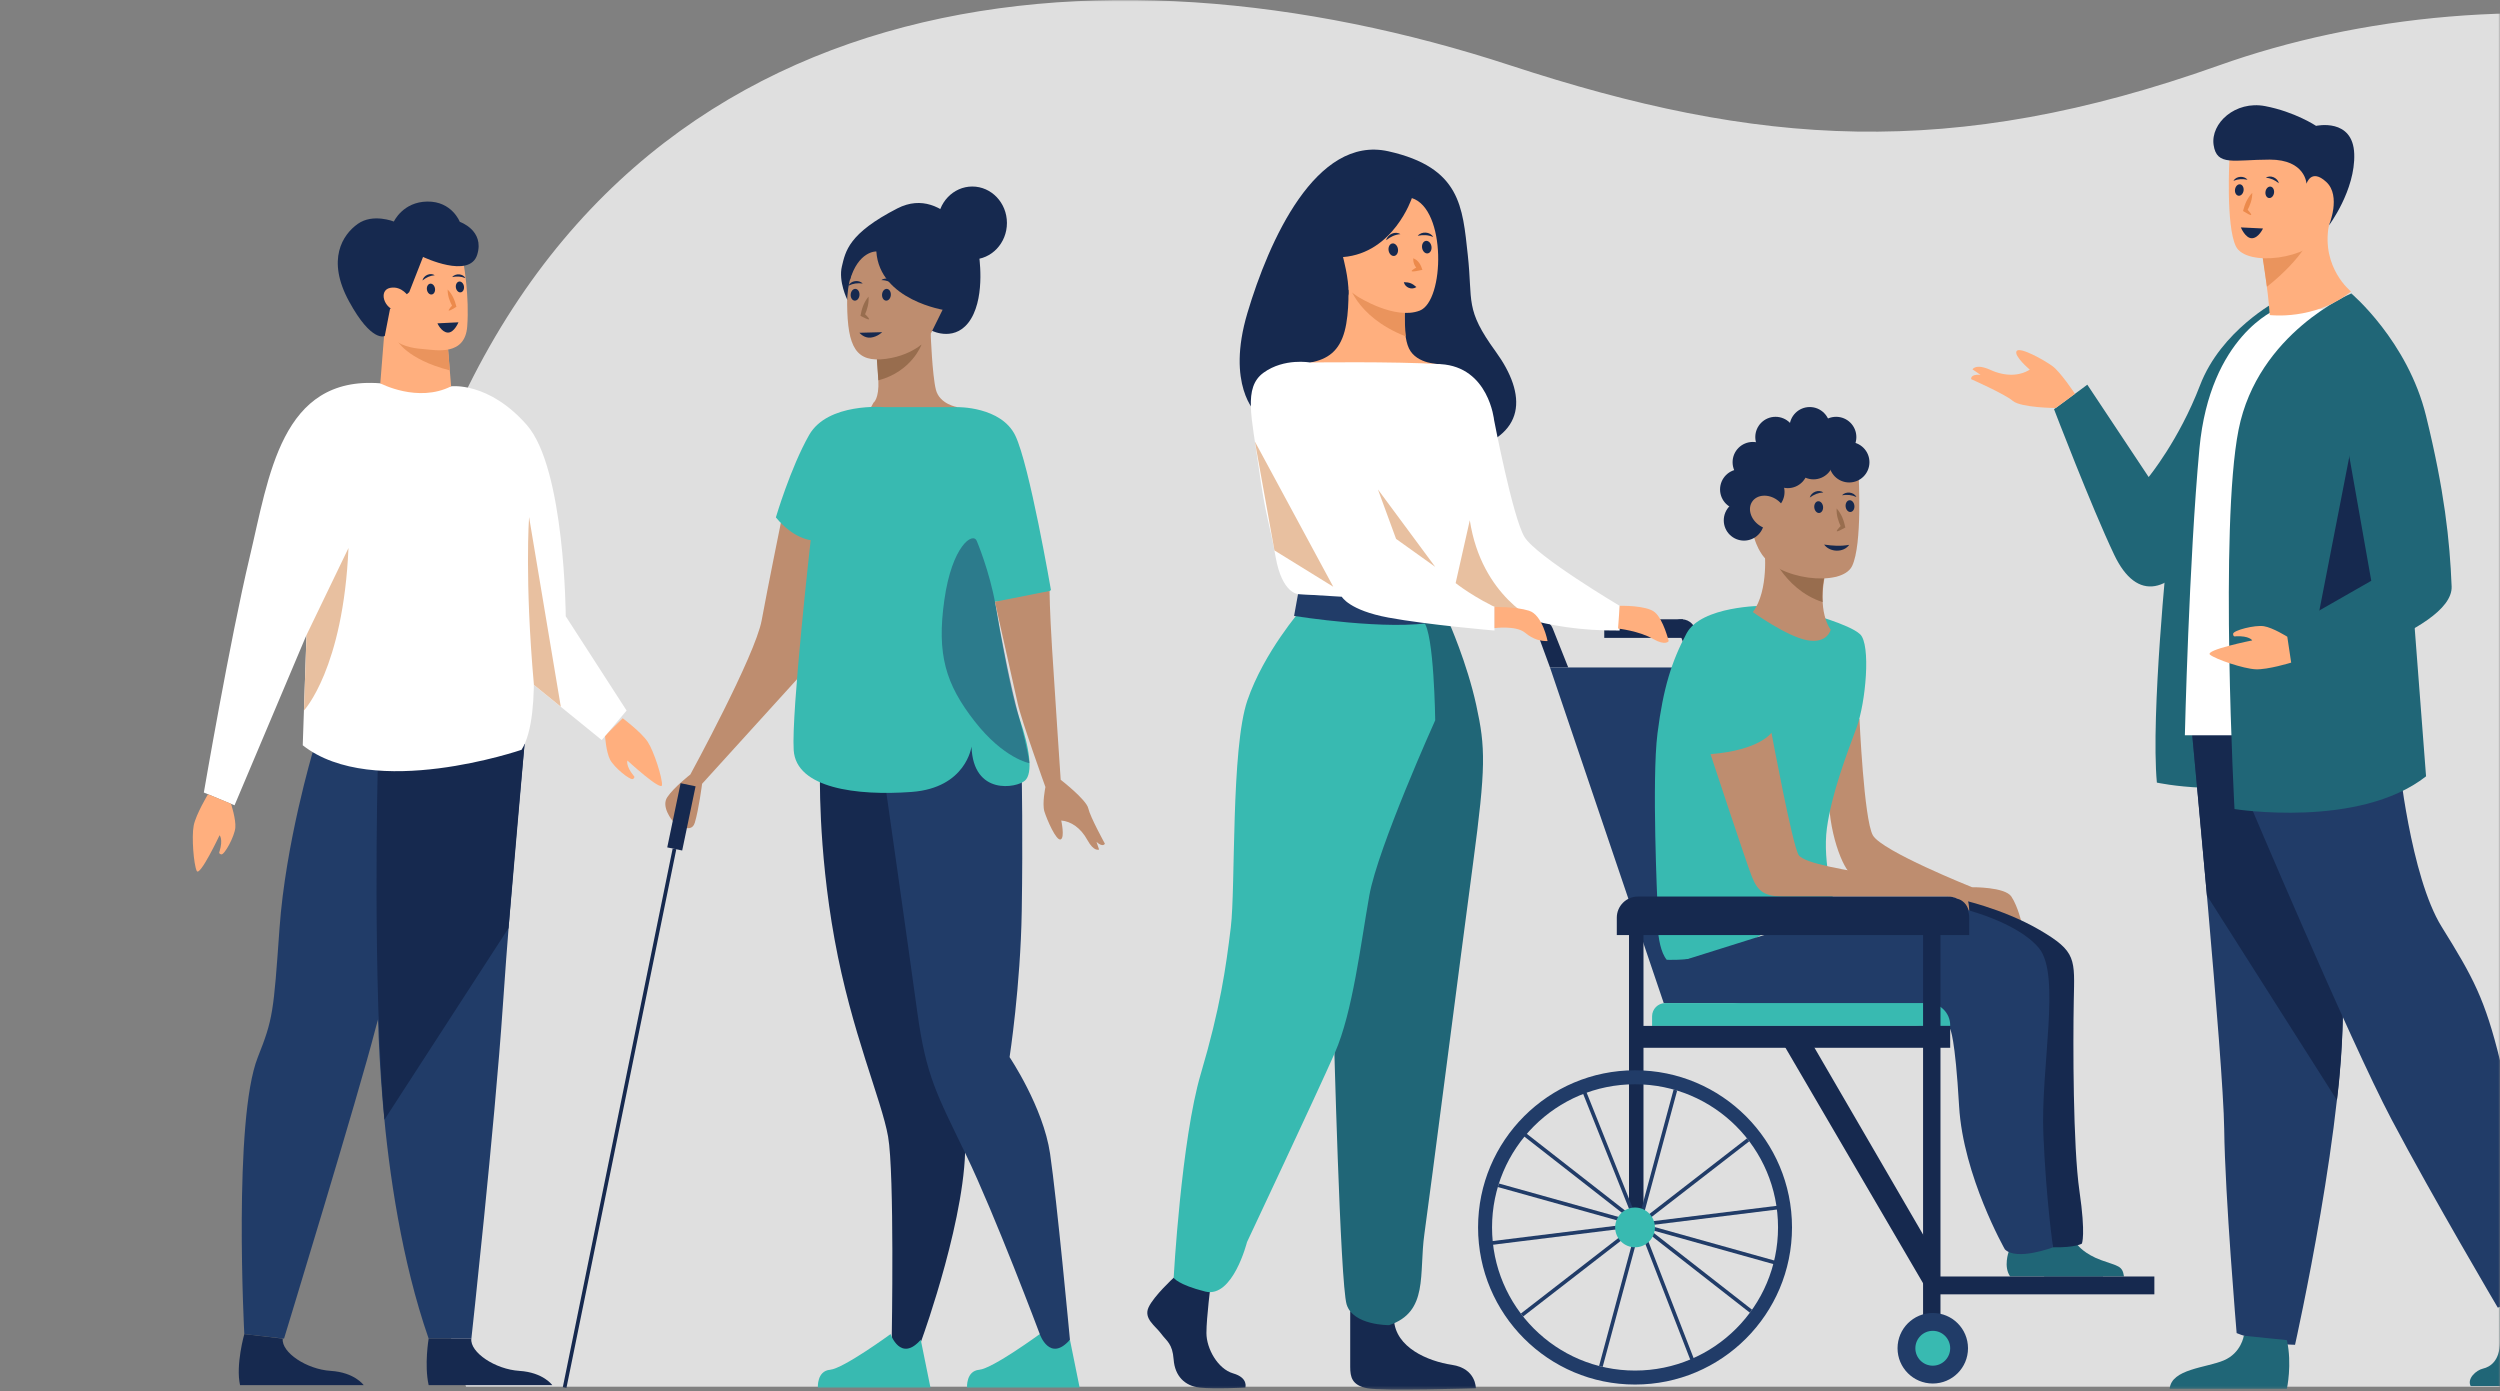 <svg width="708" height="394" viewBox="0 0 708 394" fill="none" xmlns="http://www.w3.org/2000/svg">
<rect x="0" y="0" width="708" height="394" fill="#808080" stroke="none"/>
<mask id="mask0_522_9658" style="mask-type:alpha" maskUnits="userSpaceOnUse" x="0" y="0" width="708" height="394">
<rect width="708" height="393.641" fill="#002E4F"/>
</mask>
<g mask="url(#mask0_522_9658)">
<path opacity="0.75" d="M131.988 392.719C131.988 392.719 81.058 245.525 121.835 134.625C174.036 -7.345 311.73 -19.483 427.732 18.516C497.812 41.473 552.508 45.548 628.435 18.516C707 -9.456 825.641 -3.321 906.104 85.905C986.567 175.131 899.849 392.719 899.849 392.719H121.835H131.988Z" fill="white"/>
<path d="M176.357 203.406C176.357 203.406 181.647 207.375 183.435 210.09C185.223 212.805 187.594 220.329 187.485 222.313C187.376 224.298 177.695 215.398 177.695 215.398C177.695 215.398 177.111 216.786 179.41 219.635C179.41 219.635 180.054 220.061 179.288 220.597C178.522 221.133 173.876 217.298 172.757 215.106C171.638 212.927 171.334 208.361 171.334 208.361L176.357 203.406Z" fill="#FFAF7E"/>
<path d="M88.56 213C88.56 213 80.861 238.883 79.159 262.892C77.456 286.9 77.31 288.556 73.005 299.428C65.999 317.105 69.186 377.82 69.186 377.82L80.436 379.098C80.436 379.098 101.658 309.63 106.329 291.356C110.999 273.082 137.524 213 137.524 213H88.56Z" fill="#213C68"/>
<path d="M106.96 279.255C106.96 279.255 106.108 335.124 121.396 379.099H133.497C133.497 379.099 140.077 319.188 142.412 284.77C144.747 250.352 148.566 210.663 148.566 210.663H106.96V279.243V279.255Z" fill="#213C68"/>
<path d="M108.858 317.118L144.018 262.843L148.554 210.675L106.96 218.199C106.96 218.199 105.452 278.487 108.87 317.105L108.858 317.118Z" fill="#16294F"/>
<path d="M133.485 379.099C133.059 383.007 140.271 387.803 147.07 388.23C153.856 388.656 156.41 392.272 156.41 392.272H121.396C120.119 386.537 121.396 379.099 121.396 379.099H133.497H133.485Z" fill="#16294F"/>
<path d="M80.07 379.099C79.644 383.007 86.856 387.803 93.654 388.23C100.441 388.656 102.995 392.272 102.995 392.272H67.981C66.704 386.537 69.185 377.82 69.185 377.82L80.07 379.099Z" fill="#16294F"/>
<path d="M127.757 109.406C127.757 109.406 138.362 108.03 149.186 120.351C160.01 132.672 160.217 174.528 160.217 174.528L177.451 201.227L170.409 209.579L151.193 193.971C151.193 193.971 150.67 171.083 149.819 171.764C149.819 171.764 154.063 202.359 147.703 212.342C147.703 212.342 105.683 226.794 85.737 211.064L86.796 179.836L66.424 228.06L57.728 224.444C57.728 224.444 65.159 181.102 70.669 157.946C76.19 134.79 79.547 106.374 107.702 108.554L127.757 109.406Z" fill="white"/>
<path d="M98.69 155.195L86.808 179.836L86.078 201.215C86.078 201.215 97.206 189.393 98.69 155.183V155.195Z" fill="#E8C0A0"/>
<path d="M149.831 146.478C149.831 146.478 148.554 164.326 151.205 193.959L158.819 200.143L149.843 146.478H149.831Z" fill="#E8C0A0"/>
<path d="M58.908 224.932C58.908 224.932 55.491 230.605 54.858 233.783C54.226 236.972 54.858 244.825 55.71 246.639C56.561 248.453 62.18 236.546 62.18 236.546C62.18 236.546 63.238 237.605 62.18 241.112C62.18 241.112 61.742 241.745 62.654 241.964C63.566 242.183 66.424 236.863 66.643 234.428C66.862 231.993 65.427 227.634 65.427 227.634L58.908 224.932Z" fill="#FFAF7E"/>
<path d="M109.294 88.588L107.701 108.554C107.701 108.554 118.306 114.179 127.756 109.407L126.479 93.896L109.294 88.588Z" fill="#FFAF7E"/>
<path d="M112.385 96.319C112.385 96.319 115.121 101.748 127.38 104.89L126.59 95.296L112.385 96.319Z" fill="#EA945D"/>
<path d="M131.38 75.244C131.38 75.244 132.949 84.083 132.317 92.459C131.697 100.835 123.548 99.167 120.058 98.875C116.567 98.583 104.162 97.828 109.075 80.747C113.989 63.666 129.191 65.285 131.368 75.256L131.38 75.244Z" fill="#FFAF7E"/>
<path d="M115.912 82.72L110.451 87.516L108.967 95.15C108.967 95.15 105.306 97.195 98.849 85.349C92.391 73.503 97.036 66.442 101.33 63.398C105.623 60.355 111.546 62.741 111.546 62.741C111.546 62.741 114.1 57.153 121.044 57.08C127.989 57.007 130.214 62.826 130.214 62.826C130.214 62.826 137.305 65.237 135.14 72.152C132.975 79.067 119.804 72.761 119.804 72.761L115.9 82.72H115.912Z" fill="#16294F"/>
<path d="M115.85 84.168C115.85 84.168 113.88 80.844 110.487 81.526C107.093 82.208 108.723 87.637 112.578 88.064C116.422 88.502 115.85 84.156 115.85 84.156V84.168Z" fill="#FFAF7E"/>
<path d="M126.772 81.989C128.122 83.353 128.815 85.069 129.265 86.883C127.124 88.21 126.054 88.673 128.316 86.226L128.158 86.847C127.343 85.337 126.76 83.767 126.772 82.001V81.989Z" fill="#EC8A4C"/>
<path d="M122.276 83.401C122.907 83.307 123.316 82.546 123.191 81.701C123.065 80.857 122.452 80.248 121.821 80.342C121.189 80.436 120.78 81.197 120.905 82.042C121.031 82.887 121.644 83.495 122.276 83.401Z" fill="#16294F"/>
<path d="M130.477 82.796C131.108 82.701 131.518 81.941 131.392 81.096C131.266 80.251 130.653 79.643 130.022 79.737C129.391 79.831 128.981 80.592 129.106 81.436C129.232 82.281 129.846 82.89 130.477 82.796Z" fill="#16294F"/>
<path d="M123.877 91.57L129.836 91.278C129.836 91.278 128.62 94.261 126.82 94.188C125.02 94.115 123.877 91.57 123.877 91.57Z" fill="#16294F"/>
<path d="M119.633 79.432C119.949 77.983 121.871 77.107 123.123 77.947C121.749 78.068 120.74 78.568 119.633 79.432Z" fill="#16294F"/>
<path d="M128.037 78.471C128.998 77.339 131.102 77.448 131.819 78.775C130.542 78.252 129.424 78.215 128.037 78.471Z" fill="#16294F"/>
<path d="M221.131 148.099C221.131 148.099 217.542 165.709 215.701 175.699C213.86 185.688 195.506 219.33 195.506 219.33C195.506 219.33 190.799 223.002 188.971 225.766C187.13 228.517 190.457 232.426 190.457 232.426C190.457 232.426 195.624 236.795 196.768 233.005C197.912 229.214 198.832 221.975 198.832 221.975L228.547 189.242L232.215 138.951L221.118 148.099H221.131Z" fill="#BE8D6F"/>
<path d="M232.231 217.962C232.231 217.962 231.547 239.665 236.359 266.081C241.171 292.497 249.665 311.436 251.506 321.887C253.346 332.337 252.544 378.732 252.544 378.732L252.084 383.326H259.079H259.657L261.262 378.732C261.262 378.732 274.225 342.906 273.305 322.347C272.385 301.789 266.31 248.734 266.31 248.734L261.143 211.986L232.231 217.962Z" fill="#16294F"/>
<path d="M260.759 379.416L263.507 392.973H231.623C231.623 392.973 231.281 388.261 235.068 387.919C238.855 387.577 252.213 377.811 252.213 377.811C252.213 377.811 255.027 385.958 260.759 379.416Z" fill="#38BAB1"/>
<path d="M289.358 219.909C289.358 219.909 289.7 236.796 289.358 258.039C289.016 279.282 285.914 299.38 285.914 299.38C285.914 299.38 295.433 313.502 297.379 326.703C299.325 339.905 303.006 379.416 303.006 379.416L301.402 385.155L294.46 384.233V377.797C294.46 377.797 281.785 344.037 273.528 326.927C265.271 309.817 262.287 304.881 259.762 286.507C257.238 268.134 250.361 219.909 250.361 219.909L269.636 211.183L279.129 208.998L289.358 219.909Z" fill="#213C68"/>
<path d="M303.005 379.416L305.753 392.973H273.869C273.869 392.973 273.527 388.261 277.314 387.919C281.101 387.577 294.459 377.811 294.459 377.811C294.459 377.811 297.273 385.958 303.005 379.416Z" fill="#38BAB1"/>
<path d="M263.995 93.702C263.995 93.702 270.884 97.15 275.013 90.253C279.141 83.37 277.195 71.893 277.195 71.893C277.195 71.893 268.018 51.9 254.134 59.02C240.249 66.141 239.447 71.195 238.422 75.446C237.396 79.698 239.934 84.844 239.934 84.844L252.306 90.595L263.995 93.688V93.702Z" fill="#16294F"/>
<path d="M275.355 73.485C280.772 73.485 285.164 68.859 285.164 63.153C285.164 57.447 280.772 52.821 275.355 52.821C269.938 52.821 265.547 57.447 265.547 63.153C265.547 68.859 269.938 73.485 275.355 73.485Z" fill="#16294F"/>
<path d="M263.574 94.57C263.574 94.57 264.008 106.232 265.046 110.364C266.085 114.497 271.121 115.3 271.121 115.3L267.347 129.304H239L247.375 114.037C247.375 114.037 248.979 112.997 248.756 107.719C248.532 102.441 247.954 97.269 247.954 97.269L263.574 94.57Z" fill="#BE8D6F"/>
<path d="M260.984 97.571C260.984 97.571 258.263 105.192 248.744 107.719L248.191 99.796L260.984 97.571Z" fill="#986D4E"/>
<path d="M271.12 115.3C271.12 115.3 283.506 115.076 287.529 123.342C291.539 131.607 297.627 167.091 297.627 167.091C297.627 167.091 294.418 170.421 281.796 170.421C281.796 170.421 285.701 194.876 288.673 203.378C291.657 211.881 292.578 219.001 290.277 221.068C287.976 223.134 275.59 225.437 275.13 211.42C275.13 211.42 273.645 223.134 258.156 224.279C242.668 225.424 225.457 223.239 224.773 212.447C224.09 201.654 229.586 152.969 229.586 152.969C229.586 152.969 224.773 152.627 219.725 146.533C219.725 146.533 223.853 132.529 229.125 123.223C234.398 113.918 250.465 115.3 250.465 115.3H271.107H271.12Z" fill="#38BAB1"/>
<path opacity="0.5" d="M276.617 153.192C276.617 153.192 280.286 161.826 281.929 171.316C283.573 180.806 286.202 194.389 288.661 203.378C291.12 212.367 291.54 216.132 291.54 216.132C291.54 216.132 284.296 214.868 276.039 204.299C267.782 193.73 265.257 185.32 267.44 169.895C269.623 154.469 275.579 150.56 276.617 153.206V153.192Z" fill="#213C68"/>
<path d="M188.963 239.982L193.197 240.866L196.985 222.686L192.75 221.802L188.963 239.982Z" fill="#16294F"/>
<path d="M159.902 392.96L191.011 240.415" stroke="#16294F" stroke-width="1.05" stroke-miterlimit="10"/>
<path d="M263.088 95.544C263.088 95.544 259.419 100.48 250.926 101.625C242.432 102.77 240.026 98.387 239.908 86.107C239.789 73.828 247.481 66.707 247.481 66.707L266.296 70.958L268.36 84.857L263.088 95.531V95.544Z" fill="#BE8D6F"/>
<path d="M267.677 87.858C267.677 87.858 249.099 85.107 248.178 71.208C248.178 71.208 243.064 70.984 240.631 79.54C240.631 79.54 239.001 64.667 254.147 62.258C269.294 59.85 272.16 76.618 272.16 76.618V86.607L267.69 87.871L267.677 87.858Z" fill="#16294F"/>
<path d="M245.969 83.976C246.127 85.884 245.614 87.621 244.865 89.306L244.655 88.661C247.284 91.136 246.088 90.714 243.682 89.451C244.023 87.463 244.641 85.568 245.983 83.989L245.969 83.976Z" fill="#986D4E"/>
<path d="M252.288 83.57C252.357 82.649 251.855 81.861 251.167 81.81C250.479 81.758 249.866 82.462 249.797 83.383C249.728 84.303 250.23 85.092 250.917 85.143C251.605 85.195 252.219 84.491 252.288 83.57Z" fill="#16294F"/>
<path d="M243.405 83.571C243.474 82.65 242.972 81.862 242.284 81.811C241.597 81.759 240.983 82.463 240.914 83.384C240.845 84.305 241.347 85.093 242.035 85.144C242.723 85.196 243.336 84.492 243.405 83.571Z" fill="#16294F"/>
<path d="M243.393 94.241C243.393 94.241 244.694 95.847 246.614 95.61C248.547 95.373 249.835 94.07 249.835 94.07" fill="#16294F"/>
<path d="M253.478 80.658C252.216 79.816 251.085 79.355 249.6 79.329C250.875 78.329 253.018 79.118 253.478 80.658Z" fill="#16294F"/>
<path d="M244.327 80.29C242.815 80.119 241.605 80.251 240.277 80.922C240.948 79.435 243.209 79.145 244.327 80.29Z" fill="#16294F"/>
<path d="M297.233 167.368C297.233 167.368 297.272 172.791 297.943 183.61C298.614 194.429 300.389 220.831 300.389 220.831C300.389 220.831 307.659 226.451 308.198 228.912C308.738 231.374 312.905 238.929 312.905 238.929C312.905 238.929 312.419 240.113 310.539 238.442L311.262 240.587C311.262 240.587 309.816 241.337 307.949 237.902C306.082 234.467 303.307 232.598 300.546 232.374C300.546 232.374 301.624 237.296 300.362 237.731C299.1 238.165 296.497 232.111 295.787 229.86C295.077 227.609 296.063 222.884 296.063 222.884C296.063 222.884 289.278 204.089 288.2 199.167C287.122 194.244 281.758 170.422 281.758 170.422L297.207 167.368H297.233Z" fill="#BE8D6F"/>
<path d="M435.538 179.713L438.956 189.019H444.124L439.719 177.95C438.904 175.923 436.642 174.883 434.578 175.607L435.538 179.713Z" fill="#16294F"/>
<path d="M475.837 179.713L479.255 189.019H484.422L480.018 177.95C479.203 175.923 476.941 174.883 474.877 175.607L475.837 179.713Z" fill="#16294F"/>
<path d="M476.586 175.383H454.326V180.648H476.586V175.383Z" fill="#16294F"/>
<path d="M438.957 189.019H484.423L491.904 284.073H471.17L438.957 189.019Z" fill="#213C68"/>
<path d="M526.602 203.484C526.602 203.484 527.864 232.045 530.388 236.547C532.913 241.048 558.499 251.261 558.499 251.261C558.499 251.261 567.794 251.143 569.622 253.907C571.463 256.658 572.607 261.607 572.607 261.607L553.266 254.118C553.266 254.118 526.891 249.182 524.432 247.721C521.974 246.26 517.556 235.428 517.898 223.49C518.239 211.553 526.615 203.511 526.615 203.511L526.602 203.484Z" fill="#BE8D6F"/>
<path d="M568.847 354.541C568.847 354.541 567.322 358.74 569.281 361.504H595.55C595.55 361.504 596.352 357.95 590.738 357.253C585.124 356.555 580.417 353.238 580.417 353.238C580.417 353.238 570.162 350.33 568.86 354.541H568.847Z" fill="#206677"/>
<path d="M588.424 352.633C588.424 352.633 590.265 355.133 595.09 356.884C599.902 358.634 601.059 358.398 601.519 361.504H578.918V349.908L588.437 352.633H588.424Z" fill="#206677"/>
<path d="M554.461 254.564C554.461 254.564 566.873 257.118 577.536 263.317C588.199 269.516 587.515 271.583 587.292 283.533C587.068 295.484 587.068 324.638 588.896 337.273C590.736 349.908 589.579 352.198 589.579 352.198C589.579 352.198 587.857 353.343 581.441 353.238L569.621 320.742L566.412 273.544L554.461 254.578V254.564Z" fill="#16294F"/>
<path d="M499.385 171.554C499.385 171.554 481.833 171.541 477.638 179.372C473.444 187.203 471.038 194.758 469.395 207.736C467.751 220.713 469.395 256.079 469.395 256.079C469.395 256.079 468.632 267.674 472.011 271.807C472.011 271.807 489.011 272.847 501.384 262.844C513.756 252.854 519.765 256.763 519.765 256.763C519.765 256.763 516.017 244.47 517.385 234.48C518.765 224.491 523.13 213.237 525.76 206.117C528.39 198.996 529.889 182.465 526.759 179.596C523.63 176.727 511.889 173.621 511.889 173.621L499.385 171.541V171.554Z" fill="#38BAB1"/>
<path d="M484.422 213.593C484.422 213.593 494.375 243.799 496.084 248.156C497.793 252.512 499.752 253.894 505.143 253.894H551.713C551.713 253.894 557.683 253.894 557.683 259.343C557.683 259.343 558.366 251.249 552.87 249.406C547.361 247.563 544.955 250.09 533.832 248.261C522.709 246.418 511.125 244.589 509.403 242.18C507.681 239.772 501.672 207.499 501.672 207.499C501.672 207.499 498.451 212.435 484.422 213.58V213.593Z" fill="#BE8D6F"/>
<path d="M555.397 257.237C555.397 257.237 571.109 260.909 577.42 268.491C583.731 276.072 577.88 302.25 578.682 321.256C579.484 340.261 581.43 353.239 581.43 353.239C581.43 353.239 571.109 357.148 567.782 353.818C567.782 353.818 555.962 333.036 554.818 313.28C553.675 293.524 552.294 291.458 552.294 291.458L490.814 284.074C490.814 284.074 478.889 282.034 477.271 271.82L515.243 259.883L555.397 257.237Z" fill="#213C68"/>
<path d="M499.714 155.431C499.714 155.431 501.055 167.158 496.4 173.344C496.4 173.344 505.985 180.228 511.744 181.307C517.503 182.4 518.463 178.333 518.463 178.333C518.463 178.333 514.216 173.265 517.227 161.17C520.238 149.074 499.714 155.431 499.714 155.431Z" fill="#BE8D6F"/>
<path d="M500.896 155.088C500.896 155.088 504.709 166.749 516.174 170.527C516.174 170.527 515.649 166.117 517.226 161.155L500.91 155.088H500.896Z" fill="#986D4E"/>
<path d="M505.499 159.629C505.499 159.629 512.152 163.42 518.581 163.42C525.011 163.42 524.656 154.812 525.352 147.349C526.036 139.887 521.908 133.108 518.239 133.108C514.571 133.108 494.836 141.953 494.836 141.953L500.003 150.561L505.512 159.629H505.499Z" fill="#FFAF7E"/>
<path d="M526.364 134.596C526.364 134.596 527.469 154.207 524.51 160.314C521.552 166.421 503.013 164.197 498.609 156.431C498.609 156.431 494.388 150.324 496.413 140.887C498.438 131.45 522.288 130.897 522.288 130.897L526.351 134.596H526.364Z" fill="#BE8D6F"/>
<path d="M496.4 136.635C499.566 136.635 502.133 134.066 502.133 130.897C502.133 127.727 499.566 125.158 496.4 125.158C493.234 125.158 490.668 127.727 490.668 130.897C490.668 134.066 493.234 136.635 496.4 136.635Z" fill="#16294F"/>
<path d="M502.83 129.516C505.996 129.516 508.563 126.947 508.563 123.778C508.563 120.608 505.996 118.039 502.83 118.039C499.664 118.039 497.098 120.608 497.098 123.778C497.098 126.947 499.664 129.516 502.83 129.516Z" fill="#16294F"/>
<path d="M512.52 126.751C515.686 126.751 518.252 124.182 518.252 121.013C518.252 117.844 515.686 115.274 512.52 115.274C509.354 115.274 506.787 117.844 506.787 121.013C506.787 124.182 509.354 126.751 512.52 126.751Z" fill="#16294F"/>
<path d="M519.988 129.516C523.154 129.516 525.721 126.947 525.721 123.778C525.721 120.608 523.154 118.039 519.988 118.039C516.822 118.039 514.256 120.608 514.256 123.778C514.256 126.947 516.822 129.516 519.988 129.516Z" fill="#16294F"/>
<path d="M523.695 136.635C526.861 136.635 529.428 134.066 529.428 130.897C529.428 127.727 526.861 125.158 523.695 125.158C520.529 125.158 517.963 127.727 517.963 130.897C517.963 134.066 520.529 136.635 523.695 136.635Z" fill="#16294F"/>
<path d="M513.584 135.754C516.75 135.754 519.317 133.185 519.317 130.016C519.317 126.847 516.75 124.277 513.584 124.277C510.418 124.277 507.852 126.847 507.852 130.016C507.852 133.185 510.418 135.754 513.584 135.754Z" fill="#16294F"/>
<path d="M506.301 138.242C509.467 138.242 512.033 135.672 512.033 132.503C512.033 129.334 509.467 126.765 506.301 126.765C503.135 126.765 500.568 129.334 500.568 132.503C500.568 135.672 503.135 138.242 506.301 138.242Z" fill="#16294F"/>
<path d="M499.649 145.059C502.815 145.059 505.381 142.49 505.381 139.321C505.381 136.151 502.815 133.582 499.649 133.582C496.483 133.582 493.916 136.151 493.916 139.321C493.916 142.49 496.483 145.059 499.649 145.059Z" fill="#16294F"/>
<path d="M492.852 144.348C496.018 144.348 498.584 141.779 498.584 138.61C498.584 135.44 496.018 132.871 492.852 132.871C489.686 132.871 487.119 135.44 487.119 138.61C487.119 141.779 489.686 144.348 492.852 144.348Z" fill="#16294F"/>
<path d="M493.902 153.101C497.068 153.101 499.635 150.532 499.635 147.363C499.635 144.193 497.068 141.624 493.902 141.624C490.736 141.624 488.17 144.193 488.17 147.363C488.17 150.532 490.736 153.101 493.902 153.101Z" fill="#16294F"/>
<path d="M505.189 148.285C506.581 146.297 505.71 143.282 503.243 141.55C500.775 139.818 497.646 140.025 496.254 142.013C494.861 144.001 495.733 147.016 498.2 148.748C500.667 150.48 503.796 150.273 505.189 148.285Z" fill="#BE8D6F"/>
<path d="M507.84 131.463C511.006 131.463 513.572 128.894 513.572 125.725C513.572 122.556 511.006 119.986 507.84 119.986C504.674 119.986 502.107 122.556 502.107 125.725C502.107 128.894 504.674 131.463 507.84 131.463Z" fill="#16294F"/>
<path d="M516.36 130.015C519.525 130.015 522.092 127.446 522.092 124.277C522.092 121.107 519.525 118.538 516.36 118.538C513.194 118.538 510.627 121.107 510.627 124.277C510.627 127.446 513.194 130.015 516.36 130.015Z" fill="#16294F"/>
<path d="M382.38 371.335V387.103C382.38 389.972 382.867 392.328 387.219 393.157C391.584 393.986 417.959 393.157 417.959 393.157C417.959 393.157 418.077 387.55 411.188 386.524C404.311 385.484 395.239 381.588 394.779 373.783L382.367 371.335H382.38Z" fill="#16294F"/>
<path d="M332.392 361.846C332.392 361.846 326.764 367.018 325.279 370.23C323.793 373.441 327.225 375.508 328.829 377.692C330.433 379.877 332.037 380.443 332.378 385.037C332.72 389.63 335.481 392.499 339.715 392.96C343.962 393.421 352.679 392.96 352.679 392.96C352.679 392.96 353.599 390.209 349.234 388.946C344.869 387.682 341.661 381.917 341.661 377.508C341.661 373.099 342.923 363.333 342.923 363.333L332.365 361.846H332.392Z" fill="#16294F"/>
<path d="M410.28 176.095C410.28 176.095 415.447 187.651 418.077 199.707C420.72 211.763 420.825 217.159 417.156 244.601C413.488 272.044 404.994 338.076 403.39 349.448C401.786 360.819 404.653 371.494 393.411 375.284C393.411 375.284 383.208 375.403 381.368 369.427C379.527 363.452 377.699 290.773 377.699 290.773L379.303 194.31L380.342 173.646L410.28 176.108V176.095Z" fill="#206677"/>
<path d="M368.521 172.606C368.521 172.606 357.963 184.663 353.269 198.324C348.575 211.986 349.943 251.261 348.562 262.633C347.182 274.004 345.578 285.481 340.069 304.092C334.56 322.69 332.377 361.859 332.377 361.859C332.377 361.859 333.521 363.807 341.331 365.768C349.141 367.729 353.151 351.764 353.151 351.764C353.151 351.764 372.991 309.62 378.04 298.143C383.089 286.666 385.377 267.134 387.796 253.591C390.202 240.034 406.453 203.984 406.453 203.984C406.453 203.984 406.15 179.121 403.166 176.121C400.181 173.12 368.521 172.633 368.521 172.633V172.606Z" fill="#38BAB1"/>
<path d="M367.602 168.237L366.484 174.436C366.484 174.436 393.806 178.78 406.454 176.095L391.466 168.935L367.602 168.25V168.237Z" fill="#213C68"/>
<path d="M355.675 116.906C355.675 116.906 347.182 109.048 353.269 88.634C359.344 68.221 372.65 38.251 393.187 42.845C413.724 47.438 414.184 58.691 415.67 72.13C417.156 85.568 414.75 87.41 423.585 99.572C432.42 111.746 432.539 123.566 414.289 127.935C396.053 132.305 355.675 116.906 355.675 116.906Z" fill="#16294F"/>
<path d="M381.828 80.276C381.828 80.276 382.288 88.318 380.789 93.833C379.29 99.348 376.082 101.756 371.033 102.678C371.033 102.678 375.214 111.062 390.216 110.259C405.218 109.456 407.966 103.138 407.966 103.138C407.966 103.138 401.195 103.257 399.012 98.663C396.83 94.07 398.21 83.962 398.21 83.962L381.801 80.29L381.828 80.276Z" fill="#FFAF7E"/>
<path d="M371.047 102.664C371.047 102.664 363.711 101.309 357.86 105.533C352.009 109.758 354.533 118.274 356.479 132.41C358.425 146.532 359.464 147.677 361.291 157.904C363.132 168.117 367.603 168.236 367.603 168.236L379.998 168.999C379.998 168.999 382.052 172.829 393.175 174.896C404.299 176.962 423.232 178.568 423.232 178.568V171.908C423.232 171.908 436.314 178.792 458.679 178.568V171.566C458.679 171.566 435.052 157.562 431.725 152.047C428.399 146.532 423.127 118.972 423.127 118.972C423.127 118.972 421.641 103.928 407.98 103.125C394.319 102.322 371.047 102.664 371.047 102.664Z" fill="white"/>
<path d="M390.229 138.609L395.369 152.613L406.453 160.537L390.229 138.609Z" fill="#E8C0A0"/>
<path d="M416.248 147.336L412.238 165.131C412.238 165.131 417.471 169.33 425.347 172.857C425.347 172.857 431.066 175.147 435.537 176.082C435.537 176.082 419.575 169.145 416.248 147.323V147.336Z" fill="#E8C0A0"/>
<path d="M355.387 125.053L377.581 166.17L360.922 155.878L355.387 125.053Z" fill="#E8C0A0"/>
<path d="M423.244 177.885C423.244 177.885 429.319 177.082 431.843 179.148C434.367 181.215 436.313 181.557 438.272 181.557C438.272 181.557 436.865 174.134 433 172.949C429.121 171.751 423.244 171.909 423.244 171.909V177.885Z" fill="#FFAF7E"/>
<path d="M458.693 171.567C458.693 171.567 466.266 171.343 468.672 173.409C471.078 175.476 472.577 181.556 472.577 181.556C472.577 181.556 471.775 183.044 467.988 180.872C464.202 178.687 458.232 178.003 458.232 178.003L458.693 171.567Z" fill="#FFAF7E"/>
<path d="M471.603 284.072H546.021C549.479 284.072 552.292 286.889 552.292 290.35V290.535H467.869V287.823C467.869 285.757 469.552 284.072 471.616 284.072H471.603Z" fill="#38BAB1"/>
<path d="M463.846 253.906H551.714C555.001 253.906 557.683 256.578 557.683 259.882V264.817H457.877V259.882C457.877 256.591 460.546 253.906 463.846 253.906Z" fill="#16294F"/>
<path d="M465.436 262.856H461.334V346.46H465.436V262.856Z" fill="#16294F"/>
<path d="M552.294 290.535H462.703V296.734H552.294V290.535Z" fill="#16294F"/>
<path d="M549.544 264.001H544.613V378.495H549.544V264.001Z" fill="#16294F"/>
<path d="M505.381 296.274L546.442 366.544V352.777L512.599 294.55L505.381 296.274Z" fill="#16294F"/>
<path d="M463.043 303.104C438.496 303.104 418.59 323.031 418.59 347.604C418.59 372.177 438.496 392.104 463.043 392.104C487.591 392.104 507.497 372.177 507.497 347.604C507.497 323.031 487.591 303.104 463.043 303.104ZM463.043 388.142C440.678 388.142 422.547 369.992 422.547 347.604C422.547 325.216 440.678 307.066 463.043 307.066C485.408 307.066 503.539 325.216 503.539 347.604C503.539 369.992 485.408 388.142 463.043 388.142Z" fill="#213C68"/>
<path d="M431.738 321.254L495.874 371.334" stroke="#213C68" stroke-width="1.05" stroke-miterlimit="10"/>
<path d="M474.47 308.698L453.367 386.971" stroke="#213C68" stroke-width="1.05" stroke-miterlimit="10"/>
<path d="M503.54 341.971L421.062 352.197" stroke="#213C68" stroke-width="1.05" stroke-miterlimit="10"/>
<path d="M424.336 335.666L503.54 357.817" stroke="#213C68" stroke-width="1.05" stroke-miterlimit="10"/>
<path d="M448.477 308.698L463.807 347.091" stroke="#213C68" stroke-width="1.05" stroke-miterlimit="10"/>
<path d="M479.677 386.181L464.307 346.564" stroke="#213C68" stroke-width="1.05" stroke-miterlimit="10"/>
<path d="M431.029 372.415L495.073 322.795" stroke="#213C68" stroke-width="1.05" stroke-miterlimit="10"/>
<path d="M610.117 361.503H549.084V366.557H610.117V361.503Z" fill="#16294F"/>
<path d="M547.362 391.814C552.874 391.814 557.341 387.342 557.341 381.825C557.341 376.308 552.874 371.835 547.362 371.835C541.851 371.835 537.383 376.308 537.383 381.825C537.383 387.342 541.851 391.814 547.362 391.814Z" fill="#213C68"/>
<path d="M463.043 353.237C466.151 353.237 468.671 350.715 468.671 347.604C468.671 344.493 466.151 341.971 463.043 341.971C459.935 341.971 457.416 344.493 457.416 347.604C457.416 350.715 459.935 353.237 463.043 353.237Z" fill="#38BAB1"/>
<path d="M547.36 386.761C550.083 386.761 552.291 384.551 552.291 381.825C552.291 379.099 550.083 376.89 547.36 376.89C544.637 376.89 542.43 379.099 542.43 381.825C542.43 384.551 544.637 386.761 547.36 386.761Z" fill="#38BAB1"/>
<path d="M381.684 79.579C381.684 79.579 383.472 89.503 398.105 95.281C398.105 95.281 397.474 88.608 398.053 85.528L381.684 79.579Z" fill="#EA945D"/>
<path d="M384.522 84.001C384.522 84.001 395.015 90.714 402.075 87.963C409.136 85.212 409.648 59.191 399.84 56.098C390.031 52.992 372.65 65.233 373.176 71.09C373.702 76.947 384.536 84.014 384.536 84.014L384.522 84.001Z" fill="#FFAF7E"/>
<path d="M399.841 56.099C399.841 56.099 394.674 71.656 380.342 72.801C380.342 72.801 382.012 78.908 381.894 83.015C381.775 87.121 370.008 89.674 366.8 82.093C363.592 74.512 381.144 53.388 381.144 53.388L400.761 50.637L399.841 56.086V56.099Z" fill="#16294F"/>
<path d="M520.131 143.992C521.525 145.532 522.195 147.414 522.603 149.389C520.236 150.731 519.053 151.178 521.604 148.638L521.406 149.296C520.591 147.625 520.039 145.914 520.131 144.005V143.992Z" fill="#986D4E"/>
<path d="M515.226 145.277C515.912 145.203 516.389 144.4 516.291 143.482C516.192 142.564 515.557 141.879 514.871 141.953C514.185 142.026 513.708 142.83 513.807 143.748C513.905 144.666 514.54 145.35 515.226 145.277Z" fill="#16294F"/>
<path d="M524.099 144.991C524.785 144.917 525.262 144.114 525.164 143.196C525.065 142.278 524.43 141.593 523.744 141.667C523.058 141.74 522.582 142.544 522.68 143.462C522.778 144.38 523.413 145.064 524.099 144.991Z" fill="#16294F"/>
<path d="M523.695 154.299C522.078 156.589 518.199 156.431 516.582 154.22C519.185 154.588 521.171 154.733 523.695 154.299Z" fill="#16294F"/>
<path d="M512.52 140.913C512.927 139.36 515.044 138.491 516.359 139.465C514.873 139.544 513.755 140.031 512.52 140.913Z" fill="#16294F"/>
<path d="M521.656 140.255C522.734 139.07 525.022 139.294 525.732 140.755C524.378 140.136 523.168 140.044 521.656 140.255Z" fill="#16294F"/>
<path d="M400.235 73.143C401.721 73.709 402.392 75.025 402.826 76.42C400.117 77.025 398.092 77.328 401.813 75.38L401.498 76.301C400.669 75.42 400.157 74.432 400.235 73.143Z" fill="#EC8A4C"/>
<path d="M394.842 72.484C395.574 72.374 396.049 71.491 395.901 70.514C395.754 69.536 395.041 68.834 394.309 68.944C393.576 69.055 393.102 69.937 393.249 70.915C393.397 71.892 394.11 72.595 394.842 72.484Z" fill="#16294F"/>
<path d="M404.33 71.761C405.063 71.651 405.537 70.769 405.39 69.791C405.242 68.814 404.529 68.111 403.797 68.222C403.064 68.332 402.59 69.214 402.737 70.192C402.885 71.169 403.598 71.872 404.33 71.761Z" fill="#16294F"/>
<path d="M401.13 81.29C399.815 82.225 397.895 81.435 397.566 79.908C399.184 79.934 399.907 80.237 401.13 81.29Z" fill="#16294F"/>
<path d="M392.557 68.036C392.925 66.351 395.147 65.338 396.593 66.312C395.002 66.457 393.832 67.036 392.557 68.036Z" fill="#16294F"/>
<path d="M401.498 66.772C402.602 65.456 405.048 65.588 405.876 67.115C404.404 66.509 403.102 66.47 401.498 66.772Z" fill="#16294F"/>
<path d="M613.876 155.456C613.876 155.456 609.063 202.39 610.825 221.633C610.825 221.633 631.994 226.253 650.519 219.33C669.045 212.42 618.767 143.202 618.767 143.202L613.889 155.456H613.876Z" fill="#206677"/>
<path d="M620.846 208.222C620.846 208.222 629.668 300.709 629.892 319.702C630.115 338.681 633.415 377.534 633.415 377.534C633.415 377.534 640.686 380.627 649.955 380.851C649.955 380.851 664.734 314.74 663.406 281.625C662.078 248.51 657.45 208.235 657.45 208.235H620.846V208.222Z" fill="#213C68"/>
<path d="M661.815 311.555L625 253.604L620.846 208.209H655.635L663.498 280.441C663.498 280.441 663.892 295.577 661.815 311.542V311.555Z" fill="#16294F"/>
<path d="M644.761 85.265C644.761 85.265 629.01 93.543 623.054 109.101C617.098 124.658 608.499 135.095 608.499 135.095L591.13 108.943L581.703 115.892C581.703 115.892 592.287 143.545 598.743 157.115C605.199 170.684 614.784 168.368 623.711 153.469C632.639 138.57 646.036 115.721 646.036 115.721L644.761 85.265Z" fill="#206677"/>
<path d="M636.281 225.648C636.281 225.648 665.39 294.524 677.289 317.03C689.188 339.537 707.385 370.335 707.385 370.335L719.955 365.15C719.955 365.15 712.342 318.017 708.043 300.473C703.743 282.928 700.43 276.847 691.502 262.501C682.575 248.155 679.262 214.711 679.262 214.711L636.268 225.635L636.281 225.648Z" fill="#213C68"/>
<path d="M635.452 378.271C635.452 378.271 634.742 383.154 629.786 385.26C624.829 387.366 614.902 387.682 614.455 393.315H647.641C647.641 393.315 649.179 386.366 647.641 379.522L635.452 378.285V378.271Z" fill="#206677"/>
<path d="M707.951 370.124V380.18C707.951 385.365 705.203 387.129 703.218 387.577C701.232 388.024 698.59 390.446 699.694 392.538H712.711C715.682 392.538 716.129 387.537 716.353 385.787C716.576 384.036 719.666 379.785 721.862 378.271C724.07 376.758 724.728 374.112 723.623 371.453C722.519 368.795 719.981 365.162 719.981 365.162L707.964 370.124H707.951Z" fill="#206677"/>
<path d="M644.761 87.581C644.761 87.581 625.867 95.031 622.882 126.987C619.911 158.944 618.754 208.221 618.754 208.221H640.751L657.79 95.202L659.447 87.581H644.774H644.761Z" fill="white"/>
<path d="M665.891 83.106C665.891 83.106 639.424 94.202 633.967 121.683C628.511 149.165 632.81 229.123 632.81 229.123C632.81 229.123 668.034 234.756 687.059 219.857C687.059 219.857 680.275 131.449 680.275 130.949C680.275 130.449 665.891 83.106 665.891 83.106Z" fill="#206677"/>
<path d="M667.153 119.959L678.132 176.12L655.846 178.029L667.153 119.959Z" fill="#16294F"/>
<path d="M640.58 71.366C640.58 71.366 642.302 81.816 642.789 89.226C642.789 89.226 655.529 90.845 665.811 82.553C665.811 82.553 657.37 75.867 659.526 63.877L640.58 71.366Z" fill="#FFAF7E"/>
<path d="M582.177 115.55C582.177 115.55 572.329 115.484 570.028 113.536C567.727 111.575 558.247 107.39 558.247 107.39C558.247 107.39 557.853 105.902 560.864 106.139L558.616 104.613C558.616 104.613 559.457 102.836 563.73 104.771C568.003 106.705 572.013 106.468 574.827 104.678C574.827 104.678 570.212 100.769 571.106 99.427C572 98.084 578.89 101.98 581.191 103.625C583.492 105.271 587.633 111.522 587.633 111.522L582.177 115.55Z" fill="#FFAF7E"/>
<path d="M665.889 83.106C665.889 83.106 681.851 96.57 687.057 117.787C692.264 139.004 693.776 152.995 694.302 166.077C694.841 179.16 649.362 191.23 649.362 191.23L645.115 179.581L671.543 164.485L661.866 109.706L665.889 83.093V83.106Z" fill="#206677"/>
<path d="M648.878 187.65C648.878 187.65 642.212 189.703 638.793 189.545C635.375 189.387 627.512 186.729 625.882 185.412C624.252 184.083 637.833 181.359 637.833 181.359C637.833 181.359 637.018 180.003 633.166 180.2C633.166 180.2 632.403 180.49 632.417 179.503C632.43 178.516 638.583 176.936 641.134 177.344C643.684 177.752 647.76 180.319 647.76 180.319L648.865 187.676L648.878 187.65Z" fill="#FFAF7E"/>
<path d="M654.702 66.51C654.702 66.51 652.44 72.919 642.001 81.211L640.594 71.643L654.702 66.51Z" fill="#EA945D"/>
<path d="M631.391 44.661C631.391 44.661 630.313 63.785 633.192 69.734C636.072 75.683 654.15 73.525 658.45 65.944C658.45 65.944 662.565 59.994 660.593 50.794C658.607 41.594 635.362 41.055 635.362 41.055L631.391 44.661Z" fill="#FFAF7E"/>
<path d="M653.203 52.058C653.203 52.058 652.94 45.201 642.802 45.201C632.665 45.201 627.787 47.188 626.893 41.055C625.999 34.921 633.02 28.433 641.488 30.051C649.955 31.67 655.911 35.645 655.911 35.645C655.911 35.645 666.364 33.302 666.719 43.582C667.074 53.861 659.527 63.877 659.527 63.877C659.527 63.877 663.116 55.493 658.79 51.518C654.465 47.543 653.203 52.058 653.203 52.058Z" fill="#16294F"/>
<path d="M637.847 54.598C637.86 56.453 637.255 58.112 636.387 59.704L636.23 59.059C638.61 61.652 637.479 61.165 635.23 59.757C635.704 57.849 636.44 56.045 637.86 54.598H637.847Z" fill="#EC8A4C"/>
<path d="M644.005 54.646C644.137 53.754 643.703 52.951 643.035 52.851C642.367 52.752 641.718 53.394 641.586 54.285C641.453 55.177 641.887 55.98 642.555 56.08C643.223 56.179 643.872 55.537 644.005 54.646Z" fill="#16294F"/>
<path d="M635.378 53.996C635.51 53.105 635.076 52.301 634.408 52.202C633.741 52.102 633.092 52.744 632.959 53.636C632.826 54.527 633.26 55.331 633.928 55.43C634.596 55.53 635.245 54.888 635.378 53.996Z" fill="#16294F"/>
<path d="M640.894 64.706L634.609 64.403C634.609 64.403 635.898 67.549 637.778 67.47C639.658 67.391 640.881 64.706 640.881 64.706H640.894Z" fill="#16294F"/>
<path d="M645.379 51.9C644.209 50.992 643.144 50.465 641.697 50.333C643.012 49.438 645.05 50.386 645.379 51.9Z" fill="#16294F"/>
<path d="M636.503 50.899C635.044 50.636 633.861 50.662 632.52 51.215C633.269 49.82 635.517 49.702 636.503 50.899Z" fill="#16294F"/>
</g>
</svg>
